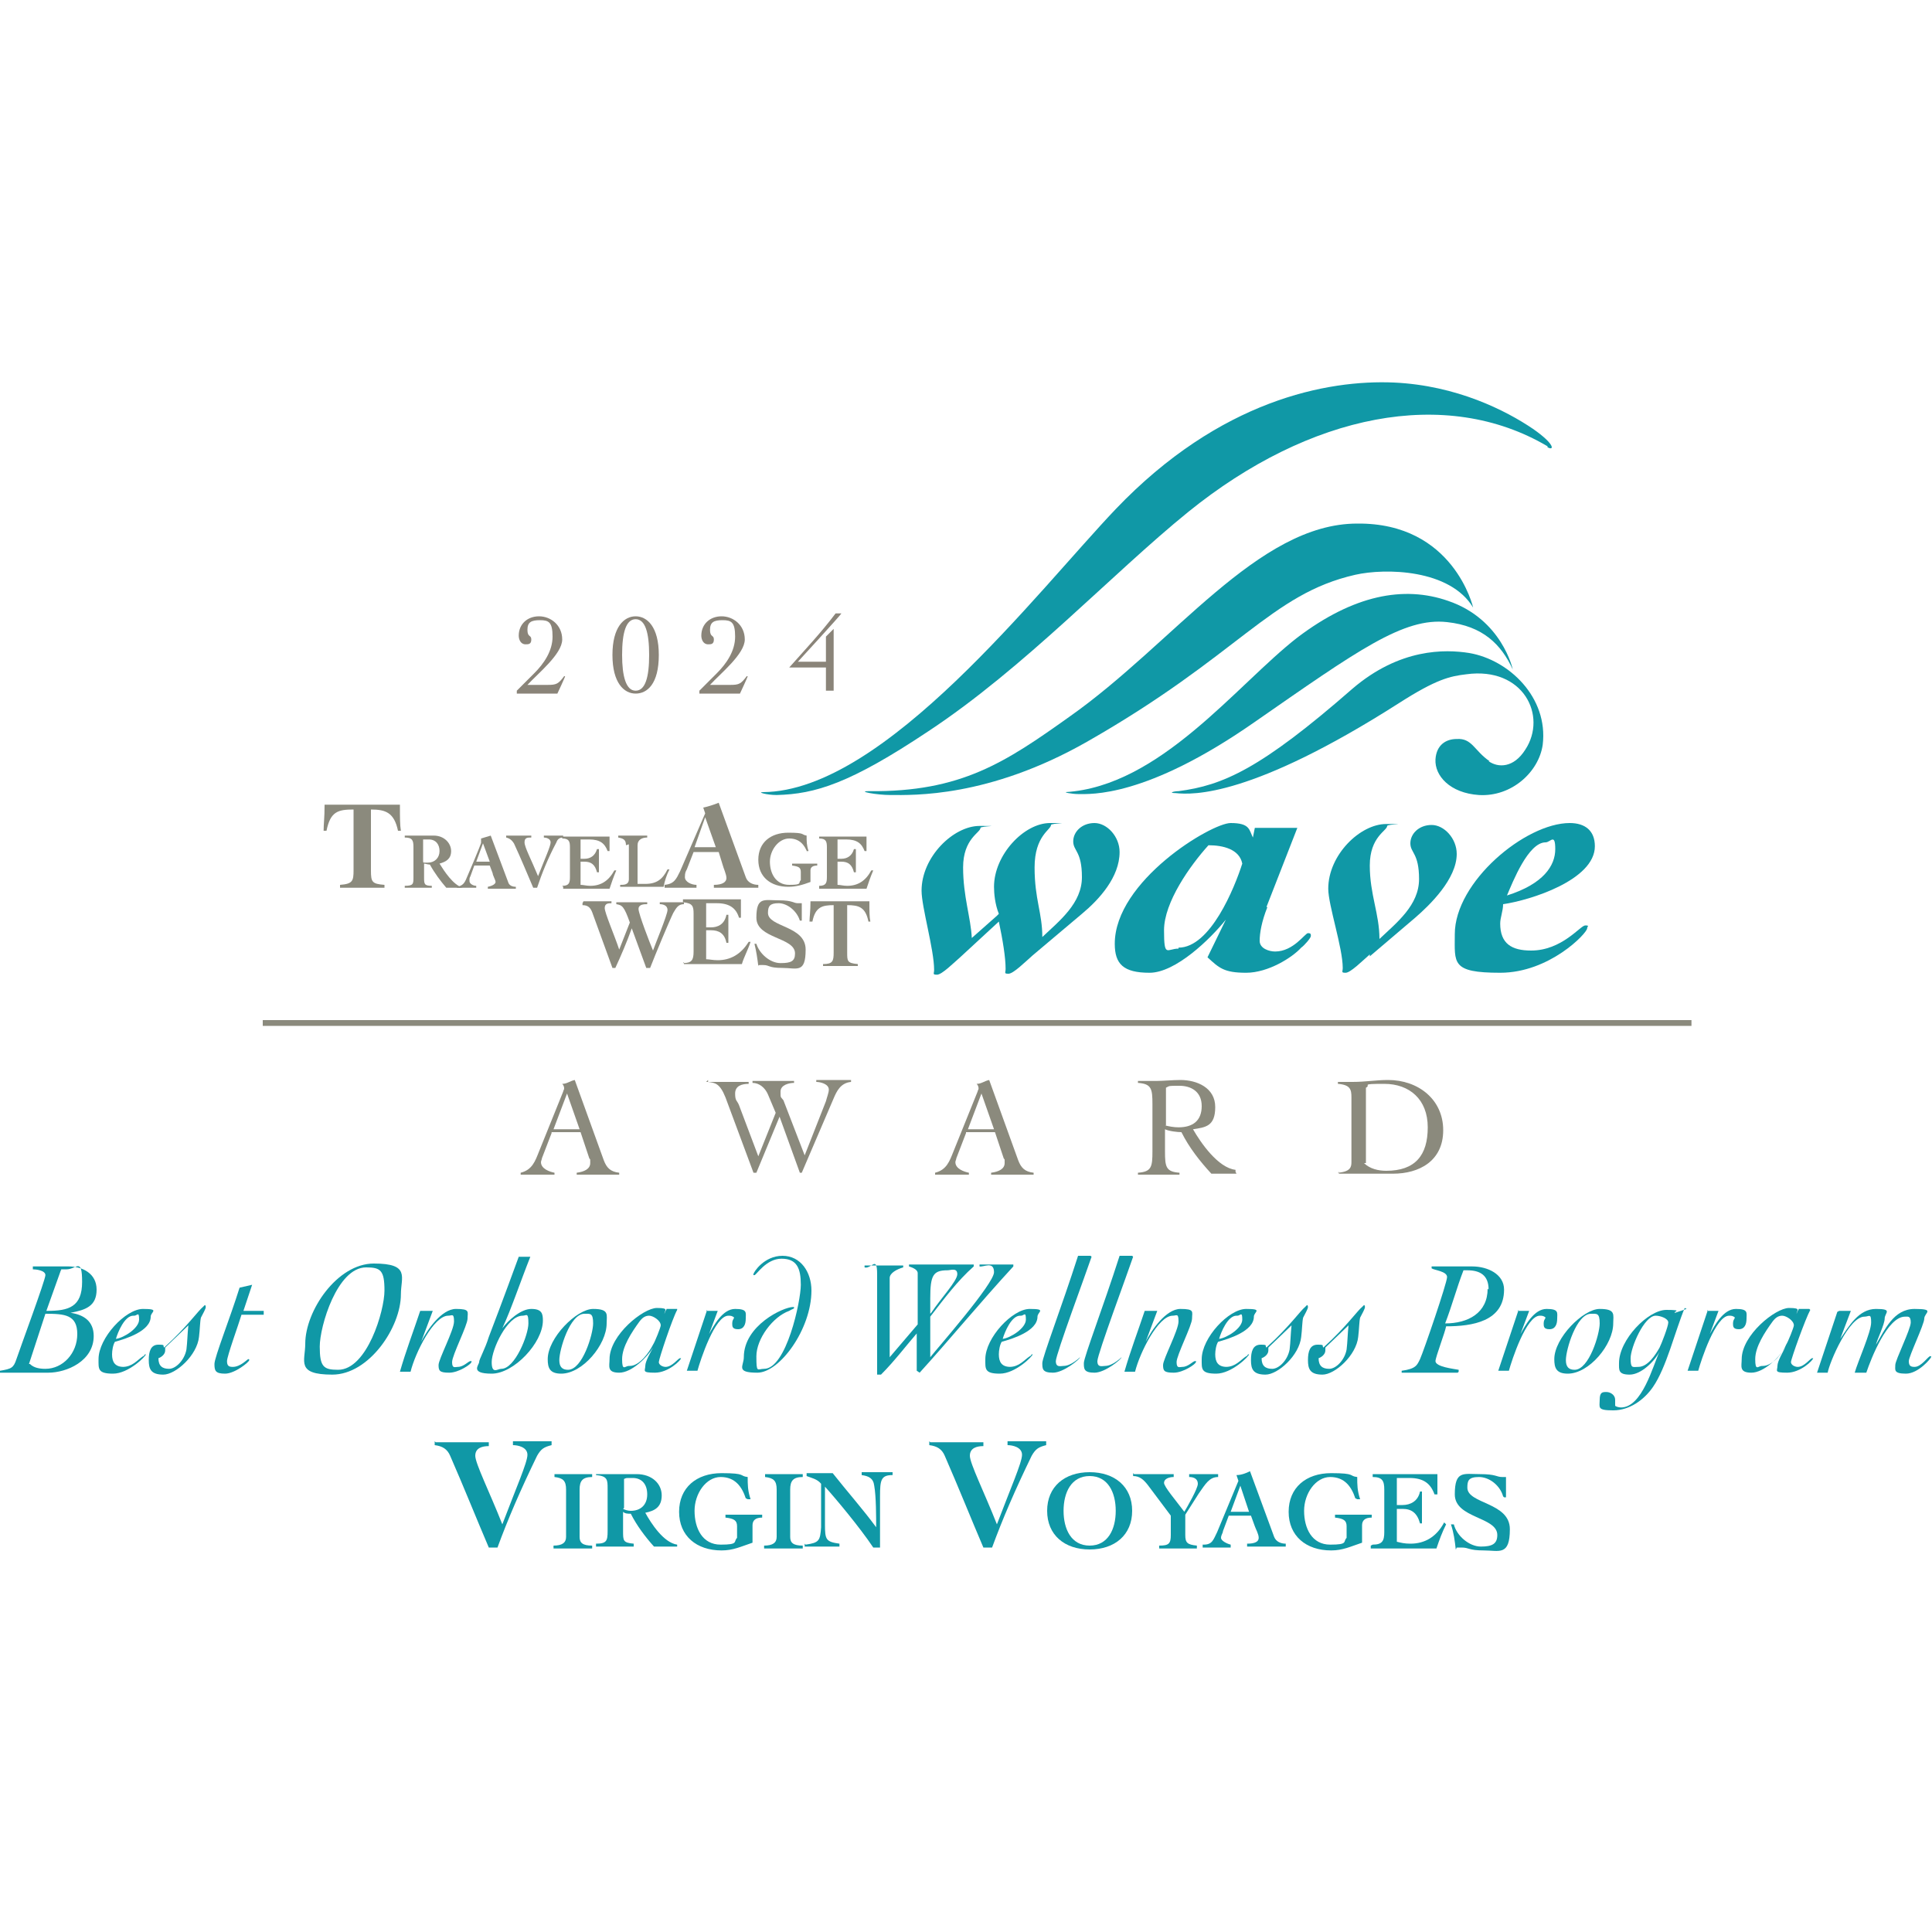 <?xml version="1.0" encoding="utf-8"?>
<svg xmlns="http://www.w3.org/2000/svg" id="Layer_2" data-name="Layer 2" width="200" height="200" version="1.1" viewBox="0 0 200 200">
  <defs>
    <style>
      .cls-1 {
        fill: #8a8479;
      }

      .cls-1, .cls-2, .cls-3 {
        stroke-width: 0px;
      }

      .cls-2 {
        fill: #1098a6;
      }

      .cls-3 {
        fill: #8b8a7d;
      }
    </style>
  </defs>
  <path class="cls-2" d="M154.2,78.8c-1.6-1.1-1.8-2.4-3.4-2.3-1.1,0-2.1.6-2.2,2.1-.1,1.7,1.5,3.5,4.5,3.7,3.4.2,6.2-2.4,6.6-5.2.6-4.9-3.5-8.8-7.6-9.5-2.5-.4-7.2-.5-12.1,3.7-9.5,8.3-13.4,10-18,10.6-.5,0-1.1.2-.3.2,1.8.2,7.9.4,23.1-9.3,3.9-2.5,5.3-2.8,7-3,5.9-.8,8.4,4.3,6.1,7.8-1.2,1.9-2.8,1.9-3.8,1.2Z"/>
  <path class="cls-2" d="M110.5,82c-.6,0,.5.2,1.1.2,1.3,0,7,.4,18.2-7.4,10.8-7.5,15.5-10.9,20-10.4,3.7.4,5.6,2.3,6.8,4.9,0,0-1.1-5.2-6.7-7.1-4.6-1.6-9.8-.6-15.6,3.8-6.3,4.9-14.2,15.4-24,16Z"/>
  <path class="cls-2" d="M89.9,81.9c-1.2,0,.8.4,2.3.4,2.3,0,10.1.3,20.3-5.5,15.8-9,19-15.3,27.8-17.3,3.1-.7,9.8-.6,12.2,3.4,0,0-2-8.8-12-8.7-10.3,0-19,12.4-29.8,20-6.6,4.7-11.2,7.8-20.7,7.7Z"/>
  <path class="cls-2" d="M160.2,46.3c.7.4.8-.3-1.5-1.9-2.8-1.9-7.9-4.5-14.4-4.8-6.9-.3-18,1.8-28.8,13.1-8.1,8.5-23.9,29.2-36.5,29.3-.7,0,.4.3,1.4.3,4-.1,7.6-1.2,15.7-6.6,10-6.6,19-16.3,26.9-22.7,12.6-10.2,26.7-13,37.2-6.8Z"/>
  <rect class="cls-3" x="27.2" y="105.6" width="147.9" height=".6"/>
  <path class="cls-3" d="M41.2,86c-.4-1.9-1.3-2.2-2.8-2.2v6.3c0,1.2.1,1.4,1.4,1.5v.3c-.7,0-1.5,0-2.2,0s-1.6,0-2.4,0v-.3c1.3-.1,1.4-.4,1.4-1.5v-6.3c-1.6,0-2.4.2-2.8,2.2h-.3c0-.7.1-1.3.1-2.7,1.3,0,2.6,0,3.9,0s2.6,0,3.9,0c0,1.4,0,2.1.1,2.7h-.3Z"/>
  <path class="cls-3" d="M43.8,86.9c.2,0,.4,0,.6,0,.7,0,1.1.5,1.1,1.2s-.5,1.2-1.2,1.2-.4,0-.5-.1v-2.1ZM41.9,86.7c.8,0,.9.3.9,1v3.1c0,.7,0,.9-.9.9v.2c.5,0,1,0,1.5,0s.9,0,1.3,0v-.2c-.8,0-.8-.2-.8-.9v-1.4c.1,0,.4.1.6.1.5.9,1.1,1.7,1.7,2.4.3,0,.5,0,.8,0s.6,0,.9,0h0c-1-.3-1.9-1.7-2.4-2.5.7-.2,1.2-.5,1.2-1.3s-.7-1.6-1.8-1.6-1.2,0-1.8,0-.8,0-1.2,0v.2Z"/>
  <path class="cls-3" d="M49.3,89.2l.7-1.9h0l.7,1.9h-1.4ZM47.3,91.9c.3,0,.6,0,1,0s.7,0,1,0v-.2c-.3,0-.7-.2-.7-.5s0-.3.1-.5l.4-1.1h1.6l.3.8c0,.2.3.7.3.9s-.3.4-.8.5v.2c.4,0,.9,0,1.4,0s1,0,1.5,0v-.2c-.3,0-.7-.1-.8-.5l-1.8-4.8c-.3.1-.7.2-1,.3v.4c.1,0-1.5,3.7-1.5,3.7-.2.5-.4.8-1,.9v.2Z"/>
  <path class="cls-3" d="M52.3,86.5c.4,0,.9,0,1.3,0s.9,0,1.4,0v.2c-.4,0-.7,0-.7.5s.7,1.8,1.4,3.5c.7-1.8,1.3-3.1,1.3-3.5s-.5-.5-.7-.5v-.2c.4,0,.7,0,1.1,0s.6,0,.9,0v.2c-.4,0-.6.2-.7.5-.9,1.7-1.5,3.2-2,4.7h-.4c-.6-1.4-1.3-3.1-2-4.6-.2-.3-.4-.5-.8-.6v-.2Z"/>
  <path class="cls-3" d="M58.2,91.7c.7,0,.8-.3.8-.9v-3.1c0-.6-.1-.9-.8-.9v-.2c.6,0,1.1,0,1.7,0,1,0,2.1,0,3.2,0,0,.2,0,.4,0,.6,0,.3,0,.7,0,.9h-.2c-.3-.8-.8-1.2-1.9-1.2h-.9v2h.4c.6,0,1.1-.3,1.3-1h.2c0,.4,0,.8,0,1.2s0,.8,0,1.2h-.2c-.2-.8-.6-1.1-1.3-1.1h-.4v2.4c.3,0,.6.1,1,.1,1.1,0,1.9-.5,2.5-1.6h.2c-.3.7-.5,1.3-.7,1.9-.8,0-1.7,0-2.5,0s-1.9,0-2.3,0v-.2Z"/>
  <path class="cls-3" d="M64.8,87.5c0-.6-.3-.7-.8-.8v-.2c.5,0,1,0,1.5,0s1,0,1.5,0v.2c-.5,0-1,.2-1,.8v4c.2,0,.4,0,.8,0,1.2,0,1.8-.5,2.3-1.5h.2c-.3.6-.5,1.2-.6,1.8-.7,0-1.5,0-2.2,0s-1.6,0-2.3,0v-.2c.4,0,.9,0,.9-.6v-3.6Z"/>
  <path class="cls-3" d="M71.9,87.7l1.1-3.1h0l1.1,3.1h-2.2ZM68.8,91.9c.5,0,1,0,1.6,0s1.1,0,1.7,0v-.3c-.5,0-1.2-.3-1.2-.8s.1-.6.2-.8l.7-1.8h2.6l.4,1.3c.1.4.4,1,.4,1.4s-.4.7-1.3.7v.3c.7,0,1.4,0,2.2,0s1.7,0,2.4,0v-.3c-.5,0-1.1-.2-1.3-.8l-2.8-7.7c-.5.2-1.1.4-1.6.5l.2.6-2.6,6c-.4.8-.6,1.3-1.6,1.4v.3Z"/>
  <path class="cls-3" d="M83.6,88.3c-.3-.8-.8-1.5-1.9-1.5s-2,1.2-2,2.4.6,2.4,2,2.4.9-.2,1.2-.5v-.8c0-.5-.2-.6-.9-.7v-.2c.4,0,.8,0,1.3,0s1,0,1.3,0v.2c-.5,0-.7.2-.7.5v1.2c-.8.3-1.5.5-2.3.5-1.8,0-3.1-1-3.1-2.8s1.3-2.8,3.1-2.8,1.3.2,1.9.3c0,.6,0,1,.2,1.6h-.2Z"/>
  <path class="cls-3" d="M84.8,91.7c.7,0,.8-.3.8-.9v-3.1c0-.6-.1-.9-.8-.9v-.2c.6,0,1.1,0,1.7,0,1,0,2.1,0,3.2,0,0,.2,0,.4,0,.6,0,.3,0,.7,0,.9h-.2c-.3-.8-.8-1.2-1.9-1.2h-.9v2h.4c.6,0,1.1-.3,1.3-1h.2c0,.4,0,.8,0,1.2s0,.8,0,1.2h-.2c-.2-.8-.6-1.1-1.3-1.1h-.4v2.4c.3,0,.6.1,1,.1,1.1,0,1.9-.5,2.5-1.6h.2c-.3.7-.5,1.3-.7,1.9-.8,0-1.7,0-2.5,0s-1.9,0-2.4,0v-.2Z"/>
  <path class="cls-3" d="M60.4,93.3c.4,0,.9,0,1.3,0s1.1,0,1.6,0v.2c-.3,0-.7,0-.7.5s1,2.8,1.5,4.3h0l1.1-2.8c-.6-1.7-.8-1.8-1.4-1.9v-.2c.5,0,1,0,1.5,0s1.1,0,1.7,0v.2c-.3,0-.9,0-.9.5s1.2,3.6,1.5,4.3c.2-.6,1.5-3.7,1.5-4.2s-.5-.6-.8-.6v-.2c.4,0,.8,0,1.3,0s.8,0,1.2,0v.2c-.6,0-.8.4-1.1.9-.4.8-1.9,4.4-2.4,5.7h-.4l-1.5-4.1c-.5,1.4-1.1,2.8-1.7,4.1h-.3l-2-5.5c-.2-.6-.4-1-1.1-1v-.2Z"/>
  <path class="cls-3" d="M70.7,99.7c.9,0,1.1-.3,1.1-1.2v-3.9c0-.8-.1-1.1-1.1-1.2v-.3c.7,0,1.4,0,2.1,0,1.3,0,2.6,0,3.9,0,0,.2,0,.5,0,.7,0,.4,0,.8,0,1.2h-.2c-.3-1-1-1.5-2.3-1.5h-1.1v2.5h.5c.7,0,1.4-.3,1.6-1.3h.2c0,.5,0,1,0,1.4s0,1,0,1.5h-.2c-.2-1-.8-1.3-1.6-1.3h-.5v3c.3,0,.7.1,1.2.1,1.3,0,2.4-.6,3.2-1.9h.2c-.3.9-.7,1.6-.9,2.3-1,0-2.1,0-3.1,0s-2.4,0-2.9,0v-.2Z"/>
  <path class="cls-3" d="M82.8,95.3c-.3-1-1.3-1.8-2.2-1.8s-1.1.3-1.1,1c0,1.5,3.9,1.3,3.9,3.8s-.9,1.9-2.4,1.9-1.3-.3-2-.3-.4,0-.5.1c-.1-.8-.2-1.5-.4-2.3h.2c.3,1,1.4,2,2.5,2s1.5-.2,1.5-1c0-1.7-4-1.5-4-3.7s.8-1.8,2.3-1.8,1.5.3,2,.3h.4c0,.2,0,.4,0,.6,0,.4,0,.8,0,1.2h-.2Z"/>
  <path class="cls-3" d="M89.9,95.4c-.3-1.5-1-1.7-2.2-1.7v4.9c0,.9,0,1.1,1.1,1.2v.2c-.6,0-1.1,0-1.7,0s-1.2,0-1.9,0v-.2c1,0,1.1-.3,1.1-1.2v-4.9c-1.2,0-1.9.2-2.2,1.7h-.3c0-.5.1-1,.1-2.1,1,0,2,0,3,0s2,0,3.1,0c0,1.1,0,1.6.1,2.1h-.2Z"/>
  <path class="cls-3" d="M57.1,117.3l-1,2.6c0,.1-.1.3-.1.4,0,.7.9,1,1.4,1.1v.2c-.6,0-1.2,0-1.8,0s-1.1,0-1.7,0v-.2c1.2-.3,1.5-1.2,1.9-2.2l2.5-6.2c0-.1.1-.2.1-.3s0-.3-.2-.5c.5,0,.8-.3,1.3-.4l3,8.3c.3.8.7,1.2,1.6,1.3v.2c-.8,0-1.5,0-2.3,0s-1.4,0-2.1,0v-.2c.8-.1,1.4-.4,1.4-1s0-.3-.1-.5l-.9-2.7h-3ZM58.7,113.2l-1.4,3.7h2.7l-1.3-3.7Z"/>
  <path class="cls-3" d="M73.1,112c.7,0,1.4,0,2.1,0s1.5,0,2.3,0v.2c-.7,0-1.4.2-1.4,1s.2.7.4,1.2l2,5.3,1.8-4.5-.8-1.9c-.3-.7-.9-1.2-1.6-1.2v-.2c.6,0,1.3,0,1.9,0s1.6,0,2.4,0v.2c-.5,0-1.4.2-1.4.9s0,.5.3.9l2.2,5.7,2.2-5.6c.1-.4.3-.9.3-1.2,0-.6-.9-.8-1.3-.8v-.2c.6,0,1.3,0,1.9,0s1.1,0,1.7,0v.2c-1.1.1-1.5,1-1.8,1.7l-3.3,7.7h-.2l-2.1-5.8-2.4,5.8h-.3l-2.9-7.8c-.6-1.5-1.1-1.5-1.8-1.6v-.2Z"/>
  <path class="cls-3" d="M100,117.3l-1,2.6c0,.1-.1.3-.1.4,0,.7.9,1,1.4,1.1v.2c-.6,0-1.2,0-1.8,0s-1.1,0-1.7,0v-.2c1.2-.3,1.5-1.2,1.9-2.2l2.5-6.2c0-.1.1-.2.1-.3s0-.3-.2-.5c.5,0,.8-.3,1.3-.4l3,8.3c.3.8.7,1.2,1.6,1.3v.2c-.8,0-1.5,0-2.3,0s-1.4,0-2.1,0v-.2c.8-.1,1.4-.4,1.4-1s0-.3-.1-.5l-.9-2.7h-3ZM101.6,113.2l-1.4,3.7h2.7l-1.3-3.7Z"/>
  <path class="cls-3" d="M128,121.5h-2.6c-1.2-1.3-2.3-2.7-3.1-4.3-.4,0-1.3-.1-1.7-.3v2.3c0,1.6.1,2.1,1.5,2.2v.2c-.7,0-1.5,0-2.2,0s-1.4,0-2.1,0v-.2c1.4-.1,1.5-.6,1.5-2.2v-4.9c0-1.6-.1-2.1-1.5-2.2v-.2c.6,0,1.2,0,1.9,0s1.7-.1,2.5-.1c1.7,0,3.6.8,3.6,2.8s-1,2.1-2.3,2.3c.8,1.4,2.6,4,4.4,4.2v.2ZM120.6,116.5c.4.1.9.2,1.4.2,1.5,0,2.4-.7,2.4-2.2s-1.1-2.1-2.3-2.1-1,0-1.4.2c0,.9,0,1.9,0,2.9v1Z"/>
  <path class="cls-3" d="M138.5,121.4c1.3-.1,1.4-.6,1.4-1.1v-6.7c0-.8-.1-1.3-1.4-1.4v-.2c.5,0,1,0,1.5,0,1.4,0,2.4-.2,3.7-.2,3.1,0,5.7,2,5.7,5.2s-2.5,4.5-5.2,4.5-2.9,0-3.7,0-1.3,0-1.9,0v-.2ZM141.2,120.4c.6.6,1.5.8,2.3.8,3,0,4.3-1.6,4.3-4.5s-1.9-4.5-4.5-4.5-1.3.1-1.9.4c0,1,0,2,0,3v4.8Z"/>
  <path class="cls-2" d="M103.4,94.6c-.4-1-.5-2.1-.5-2.8,0-3.3,3.1-6.6,5.8-6.6s.1,0,.1.2c0,.5-1.7,1.1-1.7,4.4s.8,4.7.8,7.2c1.8-1.7,4.1-3.5,4.1-6.2s-.9-2.7-.9-3.7.9-1.9,2.2-1.9,2.6,1.4,2.6,3c0,2.6-2.1,4.9-3.9,6.4l-5.1,4.3c-.8.7-2,1.9-2.5,1.9s-.3-.1-.3-.5c0-1.2-.3-3-.7-4.9l-3.9,3.6c-.8.7-2,1.9-2.5,1.9s-.3-.1-.3-.5c0-2.1-1.3-6.5-1.3-8.2,0-3.5,3.3-6.7,6-6.7s.1,0,.1.2c0,.5-1.8,1.1-1.8,4.1s.8,5.2.9,7.3l2.6-2.3Z"/>
  <path class="cls-2" d="M131.2,93.9c-.6,1.5-.8,2.7-.8,3.5s1,1.1,1.6,1.1c1.9,0,3.1-1.9,3.4-1.9s.3.1.3.3-.7,1-1,1.2c-.9,1-3.4,2.6-5.7,2.6s-2.8-.5-4-1.6l1.9-3.9h0c-1.6,2-5.2,5.5-7.9,5.5s-3.6-.9-3.6-3c0-6.5,10-12.5,12-12.5s1.9.7,2.3,1.5h0l.2-1h4.4l-3.2,8.2ZM122,98.1c3.3,0,5.8-6.2,6.6-8.7-.3-1.5-2-1.9-3.5-1.9-1.9,2.1-4.6,5.9-4.6,8.8s.3,1.9,1.5,1.9Z"/>
  <path class="cls-2" d="M141.8,98.8c-.8.7-2,1.9-2.5,1.9s-.3-.1-.3-.5c0-2.1-1.5-6.5-1.5-8.2,0-3.5,3.3-6.7,6-6.7s.1,0,.1.2c0,.5-1.8,1.1-1.8,4.1s1,5,1,7.6c1.8-1.7,4.1-3.5,4.1-6.2s-.9-2.7-.9-3.7.9-1.9,2.2-1.9,2.6,1.4,2.6,3c0,2.6-2.8,5.3-4.3,6.6l-4.7,4Z"/>
  <path class="cls-2" d="M162.5,85.2c1.6,0,2.6.8,2.6,2.4,0,3.5-6.7,5.6-9.5,6,0,.7-.3,1.4-.3,2,0,2.1,1.2,2.8,3.2,2.8,3.2,0,5.1-2.6,5.6-2.6s.2.1.2.3c0,.5-3.9,4.6-9,4.6s-4.7-1-4.7-4c0-5.4,7.3-11.5,11.9-11.5ZM160,87.2c-1.8,0-3.4,4.1-4,5.5,3.8-1.2,5-3.1,5-4.8s-.5-.7-1-.7Z"/>
  <path class="cls-1" d="M53.5,71.5l1.8-1.8c1-1,1.9-2.3,1.9-3.8s-.4-1.7-1.3-1.7-1.3.2-1.3,1,.4.5.4,1-.3.5-.6.5c-.5,0-.7-.5-.7-.9,0-1.2.9-2,2.1-2s2.4.9,2.4,2.4-2.5,3.5-3.6,4.7h2.1c.9,0,1.1-.1,1.7-.9h.1c0,.1-.8,1.8-.8,1.8-.6,0-1.2,0-1.8,0s-1.6,0-2.4,0v-.2Z"/>
  <path class="cls-1" d="M68.2,67.8c0,3-1.2,4-2.4,4s-2.4-1.1-2.4-4,1.2-4,2.4-4,2.4,1.1,2.4,4ZM64.4,67.8c0,2.2.4,3.7,1.4,3.7s1.4-1.4,1.4-3.7-.4-3.7-1.4-3.7-1.4,1.4-1.4,3.7Z"/>
  <path class="cls-1" d="M72.4,71.5l1.8-1.8c1-1,1.9-2.3,1.9-3.8s-.4-1.7-1.3-1.7-1.3.2-1.3,1,.4.5.4,1-.3.5-.6.5c-.5,0-.7-.5-.7-.9,0-1.2.9-2,2.1-2s2.4.9,2.4,2.4-2.5,3.5-3.6,4.7h2.1c.9,0,1.1-.1,1.7-.9h.1c0,.1-.8,1.8-.8,1.8-.6,0-1.2,0-1.8,0s-1.6,0-2.4,0v-.2Z"/>
  <g>
    <path class="cls-2" d="M3.4,131.1c1.2,0,2.3,0,3.7,0s2.9.7,2.9,2.4-1.1,2.1-2.7,2.4h0c1.4.2,2.4.9,2.4,2.4,0,2.6-2.8,3.8-4.7,3.8s-1.9,0-2.7,0-1.5,0-2.3,0v-.2c1.2-.2,1.4-.3,1.7-1.2.4-1.2,3-8.2,3-8.7s-1-.6-1.3-.6v-.2ZM3.1,141.2c.4.4,1,.5,1.6.5,1.8,0,3.3-1.6,3.3-3.6s-1.3-2.1-3.3-2.1l-1.7,5.2ZM4.9,135.7c2.2,0,3.6-.4,3.6-3s-.6-1.3-1.6-1.3-.4,0-.6.1l-1.5,4.2Z"/>
    <path class="cls-2" d="M12.7,141.5c1,0,1.5-.7,2.1-1.1.1,0,.2-.2.2-.2,0,0,.1,0,.1,0,0,.2-1.8,2-3.4,2s-1.5-.5-1.5-1.5c0-2.2,2.8-5.2,4.6-5.2s.8.3.8.8c0,1.5-2.6,2.3-3.7,2.6-.2.3-.3.9-.3,1.3,0,.8.3,1.3,1.2,1.3ZM13.8,136.2c-.9,0-1.6,1.7-1.8,2.4.8-.1,2.4-1.1,2.4-2s-.2-.4-.5-.4Z"/>
    <path class="cls-2" d="M17.1,139.4c2.3-2.1,3.4-3.7,3.9-4.1,0,0,.2-.2.2-.2s.1,0,.1.2-.3.7-.5,1.1c-.1.4-.1,1.2-.2,2-.2,1.9-2.4,3.9-3.7,3.9s-1.5-.6-1.5-1.5.2-1.6,1-1.6.4.1.6.3ZM17.1,139.6c0,0,0,.1,0,.2,0,.4-.4.7-.7.8,0,.8.4,1.1,1.1,1.1s1.6-.9,1.8-2c.1-.8.1-1.6.2-2.5l-2.4,2.3Z"/>
    <path class="cls-2" d="M27.2,136.1h-2.2c-.3,1-1.5,4.3-1.5,4.8s.2.6.6.6c.8,0,1.5-.8,1.6-.8s.1,0,.1.1c0,.2-1.5,1.4-2.5,1.4s-1.1-.3-1.1-1,1.6-4.7,2.6-7.9l1.3-.3-.9,2.7h2.1v.4Z"/>
    <path class="cls-2" d="M41.5,134c0,3.4-3.3,8.3-7.1,8.3s-2.8-1.4-2.8-3.2c0-3.4,3.3-8.3,7.1-8.3s2.8,1.4,2.8,3.2ZM37.9,131.2c-3,0-4.8,6.1-4.8,8.2s.4,2.4,1.9,2.4c3,0,4.8-6.1,4.8-8.2s-.4-2.4-1.9-2.4Z"/>
    <path class="cls-2" d="M44.8,135.7l-1.2,3.2h0c.6-1.2,2.1-3.4,3.6-3.4s1.2.3,1.2,1-1.6,3.8-1.6,4.5.3.5.6.5c.6,0,1.1-.6,1.3-.6s.1,0,.1.1c0,.2-1.3,1.1-2.3,1.1s-1.1-.2-1.1-.8,1.6-3.6,1.6-4.5-.2-.6-.6-.6c-1.5,0-3.4,3.8-3.9,5.8h-1.1c.6-2.1,1.4-4.2,2.1-6.3h1.3Z"/>
    <path class="cls-2" d="M54.9,130.1c-1,2.5-2,5.5-2.9,7.4h0c.6-.8,1.9-2,3-2s1.2.5,1.2,1.2c0,2.3-3,5.5-5.3,5.5s-1.3-.9-1.3-1.2.6-1.3,1-2.6c.2-.5,1.6-4.2,3.1-8.3h1.2ZM51.9,141.7c1.4,0,2.8-3.5,2.8-4.7s-.2-.8-.6-.8c-1.6,0-3.2,3.5-3.2,4.8s.6.7,1,.7Z"/>
    <path class="cls-2" d="M58.1,142.2c-1.2,0-1.4-.6-1.4-1.5,0-2.2,3-5.2,4.7-5.2s1.4.6,1.4,1.5c0,2.2-2.5,5.2-4.7,5.2ZM57.9,140.8c0,.7.3,1,.9,1,1.5,0,2.6-3.7,2.6-4.8s-.3-1-.9-1c-1.5,0-2.6,3.7-2.6,4.8Z"/>
    <path class="cls-2" d="M70.1,135.6c-.5.9-1.9,5.1-1.9,5.4s.4.5.7.5c.7,0,1.3-.9,1.5-.9s.1,0,.1,0c0,.2-1.3,1.5-2.7,1.5s-1-.2-1-.7.6-1.5.8-1.9h0c-.6,1-2.2,2.6-3.5,2.6s-1-.7-1-1.4c0-2.5,3.5-5.3,4.9-5.3s.7.3.8.6c0-.2.2-.4.2-.5h1.1ZM65.2,141.4c1,0,2-1.4,2.4-2.2.2-.3.8-1.8.8-2,0-.5-.8-1-1.2-1s-.7.2-1,.6c-.8,1.1-1.8,2.6-1.8,3.9s.3.7.7.7Z"/>
    <path class="cls-2" d="M73.1,135.7h1.2l-.9,2.4h0c.5-.9,1.4-2.6,2.7-2.6s1.1.4,1.1,1-.2,1.1-.8,1.1-.6-.3-.6-.6.1-.4.2-.6c-.2-.2-.4-.2-.6-.2-1.4,0-2.9,4.6-3.2,5.7h-1.1l2.1-6.3Z"/>
    <path class="cls-2" d="M82.1,135.3c.1,0,.1,0,.1.1s-.2.1-.5.3c-1.7.6-3.4,2.9-3.4,4.7s.1,1.3.8,1.3c2.3,0,3.8-7,3.8-8.7s-.4-2.7-2-2.7-2.6,1.7-2.8,1.7-.1,0-.1-.1c0-.2,1.1-1.9,3-1.9s3,1.7,3,3.6c0,4-3.3,8.5-5.6,8.5s-1.4-.7-1.4-1.6c0-3.3,4.1-5.2,5.1-5.2Z"/>
    <path class="cls-2" d="M95.1,137.8c-1.3,1.5-2.5,3.1-3.9,4.5h-.4c0-1.6,0-3.2,0-4.9s0-3.5,0-5.5-.6-.5-1.3-.7v-.2c.7,0,1.3,0,1.9,0s1.4,0,2.1,0v.2c-.7.2-1.4.6-1.4,1.1,0,2.8,0,5.5,0,8.2h0s2.9-3.4,2.9-3.4v-5.3c0-.4-.6-.6-.9-.7v-.2c1.3,0,2.6,0,3.9,0s1.9,0,2.8,0v.2c-1.7,1.5-3.1,3.4-4.5,5.2v4.2h0c.7-.9,6.6-7.6,6.6-8.8s-1.1-.5-1.5-.6v-.2c.6,0,1.3,0,1.9,0s1,0,1.6,0v.2c-3.5,3.8-6.7,7.7-9.7,11l-.3-.2v-4.3ZM96.4,135.9h0c1-1.5,2.7-3.3,2.7-4s-.7-.4-1-.4c-1.5,0-1.8.5-1.8,2.9v1.6Z"/>
    <path class="cls-2" d="M104.5,141.5c1,0,1.5-.7,2.1-1.1.1,0,.2-.2.2-.2,0,0,.1,0,.1,0,0,.2-1.8,2-3.4,2s-1.5-.5-1.5-1.5c0-2.2,2.8-5.2,4.6-5.2s.8.3.8.8c0,1.5-2.6,2.3-3.7,2.6-.2.3-.3.9-.3,1.3,0,.8.3,1.3,1.2,1.3ZM105.6,136.2c-.9,0-1.6,1.7-1.8,2.4.8-.1,2.4-1.1,2.4-2s-.2-.4-.5-.4Z"/>
    <path class="cls-2" d="M113,130.1c-.5,1.5-3.7,10.1-3.7,10.8s.5.5.8.5c.8,0,1.7-.9,1.7-.9s0,0,0,0c0,.2-1.7,1.6-2.8,1.6s-1.1-.4-1.1-1,2-5.8,3.7-11.1h1.3Z"/>
    <path class="cls-2" d="M117.3,130.1c-.5,1.5-3.7,10.1-3.7,10.8s.5.5.8.5c.8,0,1.7-.9,1.7-.9s0,0,0,0c0,.2-1.7,1.6-2.8,1.6s-1.1-.4-1.1-1,2-5.8,3.7-11.1h1.3Z"/>
    <path class="cls-2" d="M119.8,135.7l-1.2,3.2h0c.6-1.2,2.1-3.4,3.6-3.4s1.2.3,1.2,1-1.6,3.8-1.6,4.5.3.5.6.5c.6,0,1.1-.6,1.3-.6s.1,0,.1.1c0,.2-1.3,1.1-2.3,1.1s-1.1-.2-1.1-.8,1.6-3.6,1.6-4.5-.2-.6-.6-.6c-1.5,0-3.4,3.8-3.9,5.8h-1.1c.6-2.1,1.4-4.2,2.1-6.3h1.3Z"/>
    <path class="cls-2" d="M126.9,141.5c1,0,1.5-.7,2.1-1.1.1,0,.2-.2.2-.2,0,0,.1,0,.1,0,0,.2-1.8,2-3.4,2s-1.5-.5-1.5-1.5c0-2.2,2.8-5.2,4.6-5.2s.8.3.8.8c0,1.5-2.6,2.3-3.7,2.6-.2.3-.3.9-.3,1.3,0,.8.3,1.3,1.2,1.3ZM128,136.2c-.9,0-1.6,1.7-1.8,2.4.8-.1,2.4-1.1,2.4-2s-.2-.4-.5-.4Z"/>
    <path class="cls-2" d="M131.2,139.4c2.3-2.1,3.4-3.7,3.9-4.1,0,0,.2-.2.2-.2s.1,0,.1.2-.3.7-.5,1.1c-.1.4-.1,1.2-.2,2-.2,1.9-2.4,3.9-3.7,3.9s-1.5-.6-1.5-1.5.2-1.6,1-1.6.4.1.6.3ZM131.3,139.6c0,0,0,.1,0,.2,0,.4-.4.7-.7.8,0,.8.4,1.1,1.1,1.1s1.6-.9,1.8-2c.1-.8.1-1.6.2-2.5l-2.4,2.3Z"/>
    <path class="cls-2" d="M137.1,139.4c2.3-2.1,3.4-3.7,3.9-4.1,0,0,.2-.2.2-.2s.1,0,.1.2-.3.7-.5,1.1c-.1.4-.1,1.2-.2,2-.2,1.9-2.4,3.9-3.7,3.9s-1.5-.6-1.5-1.5.2-1.6,1-1.6.4.1.6.3ZM137.2,139.6c0,0,0,.1,0,.2,0,.4-.4.7-.7.8,0,.8.4,1.1,1.1,1.1s1.6-.9,1.8-2c.1-.8.1-1.6.2-2.5l-2.4,2.3Z"/>
    <path class="cls-2" d="M150.9,142.1c-.4,0-2.2,0-3.4,0s-1.6,0-2.4,0v-.2c1.5-.2,1.6-.6,1.9-1.2.4-.9,2.8-7.9,2.8-8.5s-1.3-.7-1.6-.9v-.2c.8,0,1.6,0,2.4,0s1.2,0,1.8,0c1.6,0,3.3.8,3.3,2.4,0,3.3-3.3,3.8-6,3.8-.1.6-1.1,3.2-1.1,3.6,0,.6,1.9.8,2.4.9v.2ZM154.1,133.5c0-1.5-.9-2-2.2-2s-.3,0-.4,0c-.7,1.8-1.2,3.7-1.9,5.5,2.4,0,4.4-1.1,4.4-3.6Z"/>
    <path class="cls-2" d="M157.1,135.7h1.2l-.9,2.4h0c.5-.9,1.4-2.6,2.7-2.6s1.1.4,1.1,1-.2,1.1-.8,1.1-.6-.3-.6-.6.1-.4.2-.6c-.2-.2-.4-.2-.6-.2-1.4,0-2.9,4.6-3.2,5.7h-1.1l2.1-6.3Z"/>
    <path class="cls-2" d="M162.3,142.2c-1.2,0-1.4-.6-1.4-1.5,0-2.2,3-5.2,4.7-5.2s1.4.6,1.4,1.5c0,2.2-2.5,5.2-4.7,5.2ZM162.1,140.8c0,.7.3,1,.9,1,1.5,0,2.6-3.7,2.6-4.8s-.3-1-.9-1c-1.5,0-2.6,3.7-2.6,4.8Z"/>
    <path class="cls-2" d="M174.4,135.4c-1,2.4-1.9,6.2-3.3,8.2-.9,1.3-2.4,2.4-4.1,2.4s-1.4-.3-1.4-1.1.3-.8.7-.8.9.3.9.8,0,.4,0,.6c0,.1.4.2.6.2,2.2,0,3.3-4.3,4-5.8h0c-.5,1-1.9,2.4-3.1,2.4s-1.1-.5-1.1-1.2c0-2.4,3-5.5,4.9-5.5s.6.2.9.3l1.2-.4ZM169.6,141.5c1,0,1.8-1.3,2.2-2,.2-.4.9-2.2.9-2.6s-.8-.7-1.3-.7c-1.2,0-2.6,3.3-2.6,4.4s.2.9.8.9Z"/>
    <path class="cls-2" d="M176.7,135.7h1.2l-.9,2.4h0c.5-.9,1.4-2.6,2.7-2.6s1.1.4,1.1,1-.2,1.1-.8,1.1-.6-.3-.6-.6.1-.4.2-.6c-.2-.2-.4-.2-.6-.2-1.4,0-2.9,4.6-3.2,5.7h-1.1l2.1-6.3Z"/>
    <path class="cls-2" d="M187.4,135.6c-.5.9-2,5.1-2,5.4s.4.5.7.5c.7,0,1.3-.9,1.5-.9s.1,0,.1,0c0,.2-1.3,1.5-2.7,1.5s-1-.2-1-.7.6-1.5.8-1.9h0c-.6,1-2.2,2.6-3.5,2.6s-1-.7-1-1.4c0-2.5,3.5-5.3,4.9-5.3s.7.3.8.6c0-.2.2-.4.2-.5h1.1ZM182.5,141.4c1,0,2.1-1.4,2.4-2.2.2-.3.8-1.8.8-2,0-.5-.8-1-1.2-1s-.7.2-1,.6c-.8,1.1-1.8,2.6-1.8,3.9s.3.7.7.7Z"/>
    <path class="cls-2" d="M190.4,135.7h1.2l-1.1,2.9h0c.9-1.3,1.9-3.1,3.7-3.1s.9.4.9,1-.8,2.2-.9,2.7h0c.9-1.5,1.8-3.7,4-3.7s1,.4,1,1-1.6,3.9-1.6,4.4.2.6.6.6c.7,0,1.4-1.1,1.6-1.1s.1,0,.1.1-1.3,1.7-2.6,1.7-1.1-.4-1.1-.9,1.6-3.7,1.6-4.4-.3-.6-.6-.6c-1.8,0-3.5,4.3-4,5.8h-1.2c.3-1.1,1.7-4.2,1.7-5.2s-.2-.6-.7-.6c-1.6,0-3.6,4.7-3.8,5.8h-1.1l2.1-6.3Z"/>
  </g>
  <g>
    <path class="cls-2" d="M45.1,149.3c.9,0,1.8,0,2.7,0s1.9,0,2.8,0v.4c-.7,0-1.4.2-1.4,1s1.5,3.8,2.8,7.1c1.4-3.7,2.6-6.4,2.6-7.2s-1-1-1.5-1v-.4c.7,0,1.4,0,2.1,0s1.3,0,1.9,0v.4c-.8.2-1.1.4-1.5,1.1-1.7,3.5-3,6.5-4.1,9.5h-.9c-1.2-2.8-2.6-6.3-4-9.5-.3-.7-.8-1-1.6-1.1v-.4Z"/>
    <path class="cls-2" d="M57.2,152.6c.7,0,1.4,0,2.1,0s1.3,0,2,0v.3c-1,0-1.3.4-1.3,1.3v4.9c0,.6.3.9,1.3.9v.3c-.7,0-1.3,0-2,0s-1.4,0-2,0v-.3c.9,0,1.3-.3,1.3-.9v-4.9c0-.9-.3-1.2-1.2-1.3v-.3Z"/>
    <path class="cls-2" d="M61.7,152.6c.6,0,1.1,0,1.7,0s.8,0,1.2,0c.4,0,.8,0,1.3,0,1.6,0,2.6,1,2.6,2.2s-.7,1.6-1.7,1.8c.6,1.1,1.9,3.1,3.3,3.3v.2c-.4,0-.9,0-1.3,0s-.8,0-1.1,0c-.9-1-1.8-2.2-2.4-3.4-.3,0-.6,0-.8-.2v2c0,1,0,1.2,1.1,1.3v.3c-.5,0-1.2,0-1.8,0s-1.4,0-2.1,0v-.3c1.1,0,1.2-.3,1.2-1.3v-4.4c0-.9,0-1.3-1.2-1.4v-.3ZM64.5,156.2c.2.1.5.2.8.2,1,0,1.7-.6,1.7-1.7s-.6-1.7-1.5-1.7-.6,0-.9.1v3Z"/>
    <path class="cls-2" d="M77.2,155.1c-.4-1.2-1.1-2.2-2.6-2.2s-2.7,1.7-2.7,3.5.8,3.5,2.7,3.5,1.3-.3,1.7-.7v-1.2c0-.6-.3-.8-1.2-.9v-.3c.5,0,1.1,0,1.9,0s1.4,0,1.9,0v.3c-.7,0-1,.3-1,.8v1.8c-1.2.4-2,.8-3.2.8-2.6,0-4.4-1.5-4.4-4s1.8-4,4.4-4,1.8.3,2.7.4c0,.8,0,1.4.3,2.3h-.3Z"/>
    <path class="cls-2" d="M79,152.6c.7,0,1.4,0,2.1,0s1.3,0,2,0v.3c-1,0-1.3.4-1.3,1.3v4.9c0,.6.3.9,1.3.9v.3c-.7,0-1.3,0-2,0s-1.4,0-2,0v-.3c.9,0,1.3-.3,1.3-.9v-4.9c0-.9-.3-1.2-1.2-1.3v-.3Z"/>
    <path class="cls-2" d="M83.4,159.9c1.4-.2,1.5-.4,1.6-1.8v-4.5c-.4-.5-1-.6-1.5-.8v-.3c.4,0,.8,0,1.2,0s1,0,1.5,0c1.5,1.9,3.1,3.7,4.5,5.6h0c0-1,0-3.2-.2-4.3-.1-.8-.6-1-1.3-1.1v-.3c.5,0,1.1,0,1.6,0s1.1,0,1.6,0v.3c-1.2,0-1.3.5-1.3,2.2v5.3h-.7c-1.4-2.1-4-5.2-5-6.3v3.9c0,1.6.1,1.8,1.5,2v.3c-.6,0-1.1,0-1.7,0s-1.2,0-1.9,0v-.3Z"/>
    <path class="cls-2" d="M96.3,149.3c.9,0,1.8,0,2.7,0s1.9,0,2.8,0v.4c-.7,0-1.4.2-1.4,1s1.5,3.8,2.8,7.1c1.4-3.7,2.6-6.4,2.6-7.2s-1-1-1.5-1v-.4c.7,0,1.4,0,2.1,0s1.3,0,1.9,0v.4c-.8.2-1.1.4-1.5,1.1-1.7,3.5-3,6.5-4.1,9.5h-.9c-1.2-2.8-2.6-6.3-4-9.5-.3-.7-.8-1-1.6-1.1v-.4Z"/>
    <path class="cls-2" d="M117.2,156.4c0,2.5-1.8,4-4.4,4s-4.4-1.5-4.4-4,1.8-4,4.4-4,4.4,1.5,4.4,4ZM110.1,156.4c0,1.9.8,3.6,2.7,3.6s2.7-1.7,2.7-3.6-.8-3.6-2.7-3.6-2.7,1.7-2.7,3.6Z"/>
    <path class="cls-2" d="M117.4,152.6c.7,0,1.3,0,2,0s1.4,0,2.1,0v.3c-.5,0-1,.2-1,.6s1.2,1.8,2.1,3c.3-.5,1.4-2.4,1.4-2.9s-.4-.7-.9-.7v-.3c.5,0,1.1,0,1.6,0s1,0,1.4,0v.3c-.9,0-1.3.7-2,1.7l-1.4,2.2v2.1c0,.8.2,1,1.2,1.1v.3c-.6,0-1.3,0-1.9,0s-1.3,0-2,0v-.3c1,0,1.2-.2,1.2-1.1v-2l-2.4-3.2c-.4-.5-.8-.9-1.5-.9v-.3Z"/>
    <path class="cls-2" d="M124.6,159.9c.9,0,1-.5,1.4-1.3l2.2-5.3-.2-.6c.5,0,1-.2,1.4-.4l2.5,6.8c.2.5.7.7,1.2.7v.3c-.6,0-1.5,0-2.1,0s-1.3,0-1.9,0v-.3c.8,0,1.2-.2,1.2-.6s-.3-.9-.4-1.2l-.4-1.1h-2.3l-.6,1.6c0,.2-.2.4-.2.7s.6.6,1,.7v.3c-.5,0-1,0-1.5,0s-.9,0-1.4,0v-.3ZM129.3,156.5l-.9-2.7h0l-1,2.7h1.9Z"/>
    <path class="cls-2" d="M140.3,155.1c-.4-1.2-1.1-2.2-2.6-2.2s-2.7,1.7-2.7,3.5.8,3.5,2.7,3.5,1.3-.3,1.7-.7v-1.2c0-.6-.3-.8-1.2-.9v-.3c.5,0,1.1,0,1.9,0s1.4,0,1.9,0v.3c-.7,0-1,.3-1,.8v1.8c-1.2.4-2,.8-3.2.8-2.6,0-4.4-1.5-4.4-4s1.8-4,4.4-4,1.8.3,2.7.4c0,.8,0,1.4.3,2.3h-.3Z"/>
    <path class="cls-2" d="M142.1,159.9c1,0,1.2-.4,1.2-1.3v-4.4c0-.9-.2-1.3-1.2-1.3v-.3c.8,0,1.6,0,2.3,0,1.5,0,2.9,0,4.4,0,0,.3,0,.6,0,.8,0,.5,0,1,0,1.3h-.3c-.4-1.1-1.1-1.7-2.6-1.7h-1.3v2.8h.6c.8,0,1.6-.4,1.8-1.4h.2c0,.5,0,1.1,0,1.6s0,1.1,0,1.7h-.2c-.3-1.1-.9-1.5-1.8-1.5h-.6v3.4c.4.1.8.2,1.4.2,1.5,0,2.7-.7,3.5-2.2l.2.2c-.4.8-.7,1.6-1,2.5-1.2,0-2.3,0-3.5,0s-2.7,0-3.3,0v-.3Z"/>
    <path class="cls-2" d="M155.6,154.9c-.3-1.1-1.4-2-2.5-2s-1.2.4-1.2,1.1c0,1.7,4.4,1.5,4.4,4.3s-1.1,2.2-2.7,2.2-1.5-.3-2.3-.3-.4,0-.6.2c-.1-.9-.2-1.7-.5-2.6h.3c.3,1.2,1.6,2.3,2.8,2.3s1.7-.3,1.7-1.2c0-1.9-4.4-1.7-4.4-4.2s.9-2.1,2.6-2.1,1.7.3,2.3.3h.4c0,.3,0,.5,0,.7,0,.5,0,.9,0,1.4h-.2Z"/>
  </g>
  <path class="cls-1" d="M81.7,69.3v-.2c1.5-1.7,3.3-3.6,4.8-5.6h.6c0,.1-4.5,5-4.5,5h2.9v-2.6l.8-.8h0v6.4h-.8v-2.4h-3.8Z"/>
</svg>
